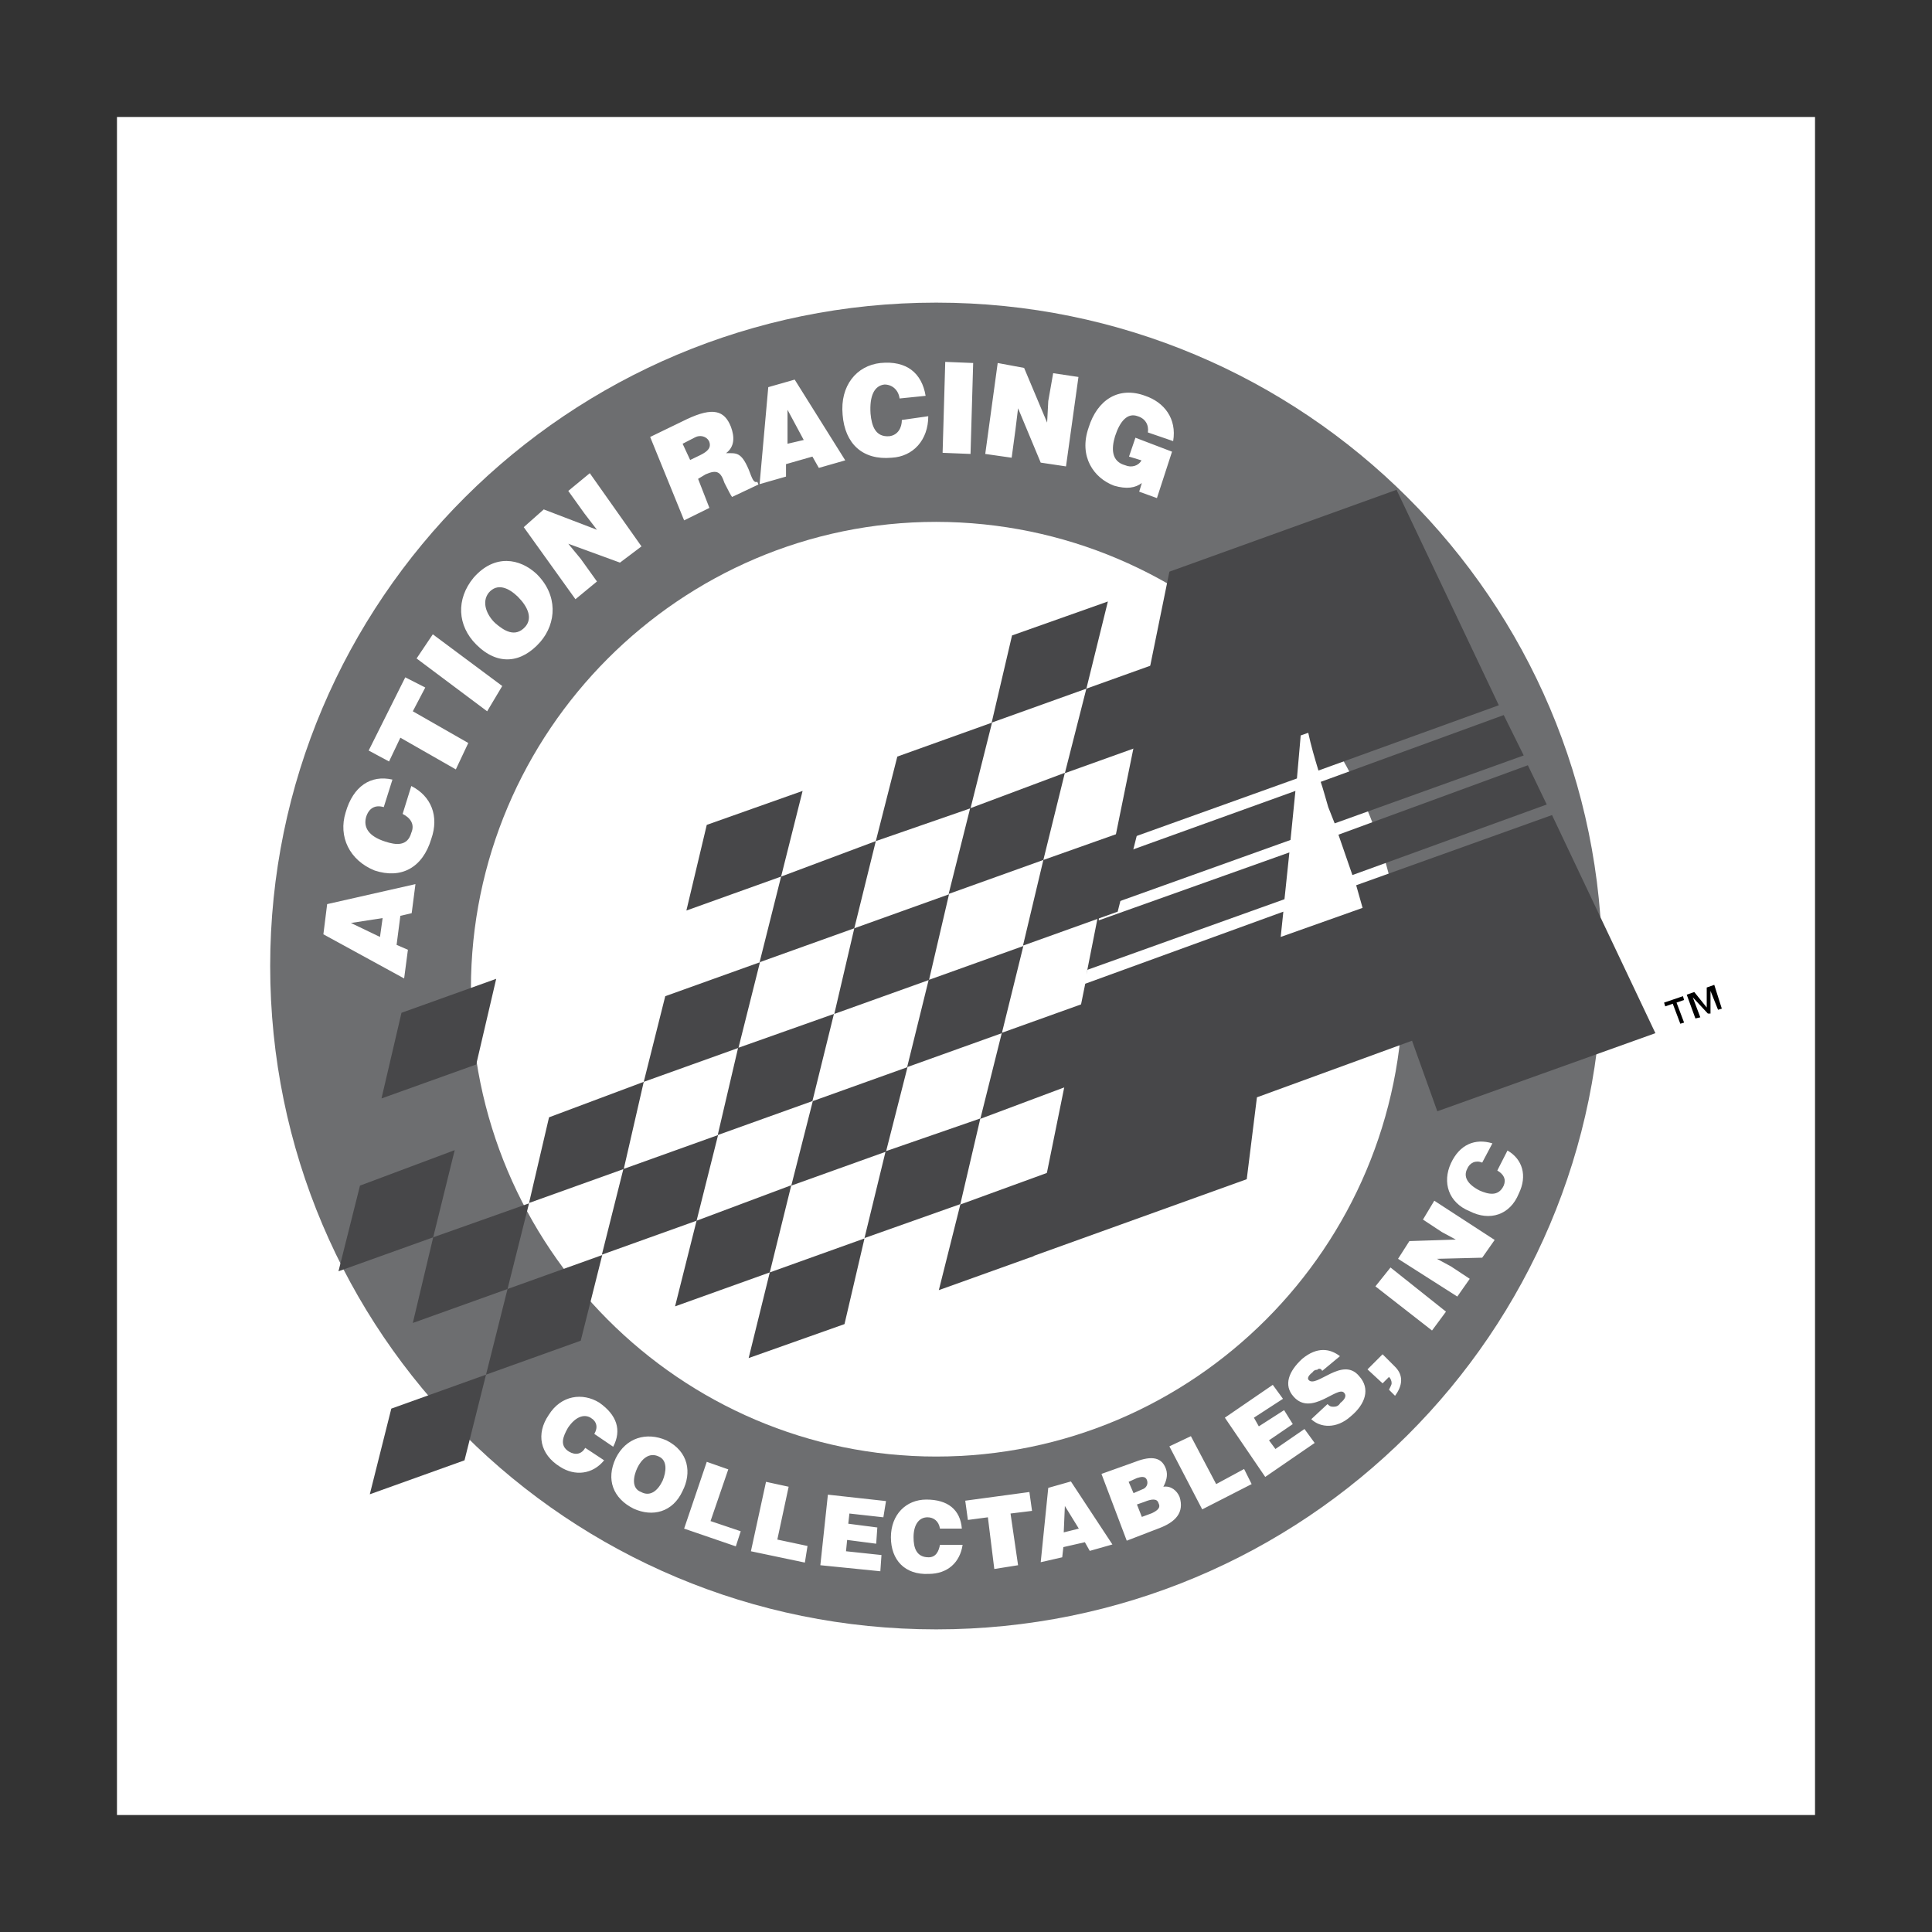 <?xml version="1.0" encoding="UTF-8"?> <svg xmlns="http://www.w3.org/2000/svg" width="800" height="800" viewBox="0 0 800 800" fill="none"><rect x="0" y="0" width="800" height="800" fill="#333333" stroke="none"/><path d="M48.438 751.562H751.562V48.438H48.438V751.562Z" fill="white"></path><path d="M663.906 400C663.906 551.406 540.156 674.687 387.656 674.687C235.625 674.687 111.875 551.406 111.875 400C111.875 248.594 235.625 125.312 387.656 125.312C540.156 125.313 663.906 248.594 663.906 400Z" fill="white"></path><path d="M663.438 400C663.438 552.031 540.156 674.687 387.656 674.687C235.156 674.687 111.875 552.031 111.875 400C111.875 248.594 235.156 125.312 387.656 125.312C540.156 125.313 663.438 248.594 663.438 400Z" fill="#6D6E70"></path><path d="M580.937 409.375C580.937 516.406 494.219 603.125 387.656 603.125C281.719 603.125 195 516.406 195 409.375C195 302.812 281.719 216.094 387.656 216.094C494.219 216.25 580.937 302.812 580.937 409.375Z" fill="white"></path><path d="M166.25 419.375L205.469 405.312L197.188 440.781L157.969 454.844L166.25 419.375ZM149.063 490.938L188.281 476.25L179.375 512.344L140.156 526.406L149.063 490.938ZM275.469 412.5L314.688 398.438L305.781 433.906L266.563 447.969L275.469 412.5ZM227.344 462.656L266.563 447.969L258.281 484.062L219.062 498.125L227.344 462.656ZM210.156 533.75L249.375 519.688L240.469 555.156L201.25 569.219L210.156 533.75ZM323.438 362.969L362.656 348.281L353.75 384.375L314.531 398.438L323.438 362.969ZM305.625 433.906L345.312 419.844L336.406 455.937L297.188 470L305.625 433.906ZM288.438 505.469L327.656 490.781L318.75 526.875L279.531 540.938L288.438 505.469ZM401.719 334.688L440.938 320L432.031 356.094L392.812 370.156L401.719 334.688ZM384.531 405.781L423.75 391.719L414.844 427.812L375.625 441.875L384.531 405.781ZM366.719 476.719L405.938 463.125L397.656 498.594L357.969 512.656L366.719 476.719ZM179.375 512.344L219.062 498.281L210.156 533.75L170.938 547.813L179.375 512.344ZM162.031 583.281L201.25 569.219L192.344 604.688L153.125 618.75L162.031 583.281ZM258.125 484.062L297.344 470L288.438 505.469L249.219 519.531L258.125 484.062ZM353.75 384.375L392.969 370.313L384.688 405.781L345.469 419.844L353.75 384.375ZM336.562 455.937L375.781 441.875L366.875 476.875L327.656 490.938L336.562 455.937ZM318.75 526.875L357.969 512.813L349.688 548.281L310 562.344L318.75 526.875ZM432.031 356.094L471.719 342.031L462.813 377.5L423.594 391.563L432.031 356.094ZM414.844 427.656L454.062 413.594L445.156 448.594L405.938 463.281L414.844 427.656ZM397.656 498.75L436.25 484.688L427.969 520.156L388.75 534.219L397.656 498.75ZM419.063 263.125L458.75 249.062L449.844 285.156L410.625 299.219L419.063 263.125ZM292.656 341.563L332.344 327.5L323.438 362.969L284.219 377.031L292.656 341.563ZM371.563 313.281L410.781 299.219L401.875 334.688L362.656 348.281L371.563 313.281ZM449.844 285.156L489.062 271.094L480.156 306.094L440.938 320.156L449.844 285.156Z" fill="#474749"></path><path d="M561.562 366.562L564.219 375.937L530.312 387.969L531.406 377.5L449.375 407.344L426.406 520.625L516.25 488.281L520.469 454.375L584.688 430.937L595.156 460.156L685.469 427.812L642.656 337.5L561.562 366.562ZM554.219 345.625L560 362.344L640.469 333.125L632.656 316.875L554.219 345.625ZM552.656 340.937L550 334.219C548.906 330.625 547.969 326.875 546.875 323.75L622.656 296.094L630.937 312.812L552.656 340.937ZM545.938 319.062C544.375 313.906 542.813 308.594 541.719 303.437L538.594 304.531L537.031 322.344L461.25 349.531L484.219 236.719L578.281 202.812L620.625 292.031L545.938 319.062ZM534.375 347.812L536.406 327.5L459.688 355.156L455.469 376.094L534.375 347.812ZM531.875 372.344L533.906 352.969L455 381.094V377.5L449.844 403.594L450.313 401.562L531.875 372.344Z" fill="#474749"></path><path d="M706.719 417.188V408.906L709.844 407.812L712.969 417.656L711.406 418.125L708.281 410.313V419.688H707.188L700.938 412.969L704.063 421.25L702.031 421.719L698.438 411.875L701.562 410.781L706.719 417.188ZM697.344 414.062L694.219 415.156L697.344 423.438L695.781 423.906L692.656 415.625L689.531 416.719L689.062 415.156L696.875 412.5L697.344 414.062Z" fill="black"></path><path d="M158.438 380.156L157.344 387.969L145.313 382.188L158.438 380.156ZM168.906 393.281L164.219 391.25L165.781 379.219L170.469 378.125L172.031 366.094L135.469 374.375L133.906 386.875L167.344 405.156L168.906 393.281ZM158.906 334.219C155.312 333.125 152.656 334.688 151.563 338.438C150.469 342.656 152.656 346.25 159.375 348.438C164.063 350 168.75 350.469 170.313 344.844C171.875 341.25 169.844 338.594 166.719 337.031L170.313 325.469C178.594 329.688 181.875 337.969 178.594 347.344C175 359.375 166.094 364.062 155.156 360.469C144.688 356.25 140 346.406 143.125 336.406C146.25 325.469 153.594 320.781 162.5 322.812L158.906 334.219ZM152.656 310.781L167.813 280.469L176.094 284.688L170.938 294.531L193.906 307.656L188.75 318.594L165.781 305.469L161.094 315.312L152.656 310.781ZM201.719 294.531L172.5 272.656L179.219 262.656L207.969 284.062L201.719 294.531ZM202.344 245.469C205.938 241.25 210.625 243.438 214.375 247.031C218.594 251.25 220.625 255.938 217.5 259.531C213.281 264.219 208.594 261.094 205 257.969C201.719 254.844 199.219 249.531 202.344 245.469ZM196.094 239.219C188.75 248.125 189.375 259.062 197.188 266.875C206.094 275.781 215.938 274.688 223.75 265.781C230.469 257.969 231.094 246.406 222.188 237.656C215.312 231.25 204.844 229.219 196.094 239.219ZM247.188 219.375L242.031 212.656L235.313 203.281L244.219 195.938L265.625 226.25L256.719 232.969L235.313 225.156L240.469 231.406L247.188 240.781L238.281 248.125L216.875 218.281L225.156 210.937L247.188 219.375ZM282.656 183.75L287.812 181.094C289.844 180 292.5 180.625 293.594 182.656C294.688 185.312 293.125 186.875 290 188.437L285.781 190.469L282.656 183.75ZM292.188 196.406C296.875 194.375 298.438 195.312 300 200C301.562 203.125 302.656 205.156 303.125 205.781L314.062 200.625L313.594 199.531C312.031 200 311.562 198.438 310 194.375C306.875 187.031 304.844 187.656 300.625 187.656C304.219 185 304.219 180.937 302.656 176.719C300 170 295.312 168.437 284.375 173.594L269.219 180.938L283.281 215.469L293.75 210.313L289.062 198.281L292.188 196.406ZM332.812 182.187L326.094 183.75V169.687L332.812 182.187ZM325.469 197.344V192.187L336.406 189.062L339.062 193.75L350 190.625L329.063 157.187L318.125 160.312L314.531 200.469L325.469 197.344ZM372.5 165C372.031 161.406 369.375 159.219 366.25 159.219C362.031 159.688 360 163.906 360.469 171.25C360.938 176.406 362.5 181.094 368.281 180.625C371.875 180.156 373.438 177.031 373.438 173.906L384.375 172.344C384.375 182.188 378.125 189.063 369.219 189.531C357.188 190.625 349.844 183.75 348.906 171.719C347.813 159.688 354.688 151.406 364.531 150.312C375.469 149.219 381.719 154.531 383.281 163.906L372.5 165ZM390.312 187.5L391.406 149.844L402.969 150.312L401.875 187.969L390.312 187.5ZM433.594 175L434.062 166.094L436.094 154.531L446.562 156.094L441.406 193.125L430.938 191.562L421.562 169.062L420.469 177.969L418.906 189.531L407.969 187.969L413.125 150.312L424.062 152.344L433.594 175ZM479.062 206.25L471.719 203.594L472.812 200C470.156 202.031 466.563 202.656 461.25 201.094C452.969 197.969 446.562 189.063 450.781 177.031C454.375 165.469 463.281 159.844 474.219 163.906C482.031 166.562 487.344 173.281 485.781 182.656L475.313 179.062C475.781 175.937 474.219 173.281 471.094 172.344C466.875 170.781 463.75 174.375 461.719 180.625C460.156 185.781 460.156 191.094 465.938 192.656C468.438 193.75 471.406 192.969 472.656 190.625L467.5 189.062L470.156 181.25L485.312 187.031L479.062 206.25ZM246.094 593.75C247.656 591.094 247.188 588.594 244.531 587.031C241.875 585.469 238.281 586.562 235.156 591.25C233.125 594.844 231.563 598.594 235.625 601.094C238.281 602.656 240.781 602.188 242.344 599.531L250.156 604.688C245.469 610.469 238.125 611.406 231.875 607.344C223.594 602.188 221.875 593.75 227.187 585.938C232.344 577.656 241.25 576.563 248.125 580.781C255.469 585.938 257.5 592.188 253.906 599.062L246.094 593.75ZM272.813 603.125C276.406 604.688 275.938 609.375 274.375 613.125C272.344 617.344 269.219 619.844 265.469 617.812C261.25 616.25 262.344 611.094 263.906 607.812C265.469 604.531 268.594 601.094 272.813 603.125ZM275.938 596.406C267.656 592.813 259.219 595.312 255 603.75C250.781 612.656 253.906 620.469 262.344 624.688C270.156 628.281 278.594 626.25 282.656 617.344C286.406 610 285.313 601.094 275.938 596.406ZM283.281 632.969L292.656 605.312L301.562 608.438L294.219 629.844L306.719 634.062L304.688 640.312L283.281 632.969ZM310.938 642.344L317.188 613.594L326.562 615.625L321.875 637.5L334.375 640.156L333.281 647.031L310.938 642.344ZM339.688 648.125L342.812 618.906L366.875 621.562L365.781 628.281L351.719 626.719L351.25 630.938L363.281 632.5L362.812 639.219L350.781 637.656L350.312 642.344L365 643.906L364.531 650.625L339.688 648.125ZM389.219 632.969C388.75 629.844 386.563 628.281 384.063 628.281C380.469 628.281 378.281 631.406 378.281 636.562C378.281 640.781 379.375 644.844 384.531 644.844C387.656 644.844 388.75 642.188 389.219 639.688H398.594C397.5 647.031 392.344 651.719 384.531 651.719C374.688 652.188 368.906 645.938 368.906 636.562C368.906 627.188 375.156 620.938 383.594 620.938C392.5 620.938 397.656 625.156 398.281 632.969H389.219ZM399.688 621.406L426.25 617.812L427.344 625.625L418.438 626.719L421.562 648.125L411.719 649.688L409.062 628.281L400.781 629.375L399.688 621.406ZM446.719 632.969L440.469 634.531L440.938 623.594L446.719 632.969ZM439.844 644.844L440.312 640.625L449.219 638.594L451.25 642.188L460.625 639.531L443.438 613.438L434.062 616.094L430.938 646.875L439.844 644.844ZM470.781 612.031C472.344 611.563 474.375 610.938 475 613.125C475.469 614.688 474.531 616.25 472.969 616.719L469.375 618.281L467.344 613.594L470.781 612.031ZM473.906 621.875C476.562 620.781 479.062 620.312 479.688 622.344C480.781 624.375 479.219 625.469 477.031 626.562L472.812 628.125L470.781 622.969L473.906 621.875ZM479.531 632.969C486.875 630.313 490.469 626.25 488.438 619.844C487.344 617.188 484.844 615.156 481.719 615.625C482.812 613.594 483.75 610.938 482.812 608.281C480.781 602.5 475.469 603.125 469.219 605.625L456.094 610.313L466.562 637.969L479.531 632.969ZM497.812 625L484.219 598.906L493.125 594.688L503.594 614.531L515.156 608.281L518.281 614.531L497.812 625ZM523.906 611.562L507.188 587.031L527.031 573.438L531.25 579.219L519.219 587.031L521.25 590.625L531.719 583.906L535.313 589.688L525.469 596.406L528.125 600L540.156 591.719L544.375 597.5L523.906 611.562ZM547.5 567.656C547.031 566.562 545.938 566.562 545.469 567.188C544.375 567.188 543.906 567.656 543.437 568.281C541.406 569.844 541.406 570.938 541.875 571.406C545 575 555.938 561.406 562.812 569.844C567.5 575 565.469 581.406 559.219 586.562C553.438 591.719 546.719 591.25 542.969 587.656L549.687 581.406C550.781 582.5 551.25 582.5 552.344 582.5C553.437 582.5 554.375 582.031 555 580.938C557.031 579.375 557.656 577.813 556.562 576.719C553.906 573.594 542.969 586.719 535.625 578.281C531.406 573.594 533.594 567.813 539.219 562.656C545.469 557.5 550.781 558.438 554.844 561.562L547.5 567.656ZM575.156 575.469C575.625 574.375 576.25 573.438 576.25 572.813C576.25 571.719 575.781 570.781 575.156 570.156L572.5 572.813L566.25 567.031L572.5 560.781L577.656 565.938C581.25 569.531 580.781 573.75 577.656 577.969L575.156 575.469ZM592.969 550.938L569.531 532.656L575.781 524.844L598.75 543.125L592.969 550.938ZM602.812 513.281L597.031 510.156L589.219 505L593.906 497.188L618.906 513.438L613.75 520.781L595 521.25L600.781 524.375L608.594 529.531L603.438 536.875L578.906 521.25L583.594 513.906L602.812 513.281ZM613.75 481.406C611.094 480.313 608.594 481.406 607.5 484.062C605.937 487.188 607.5 490.312 612.656 492.969C616.25 494.531 620.469 495.625 622.656 490.938C623.75 488.281 622.656 486.25 620 484.688L624.219 476.406C630.469 480 632.5 486.875 628.906 494.219C625.312 503.125 616.875 505.781 608.594 501.562C599.687 497.969 597.187 489.531 600.781 481.719C604.375 473.906 610.781 471.25 617.969 473.438L613.75 481.406Z" fill="white"></path></svg> 